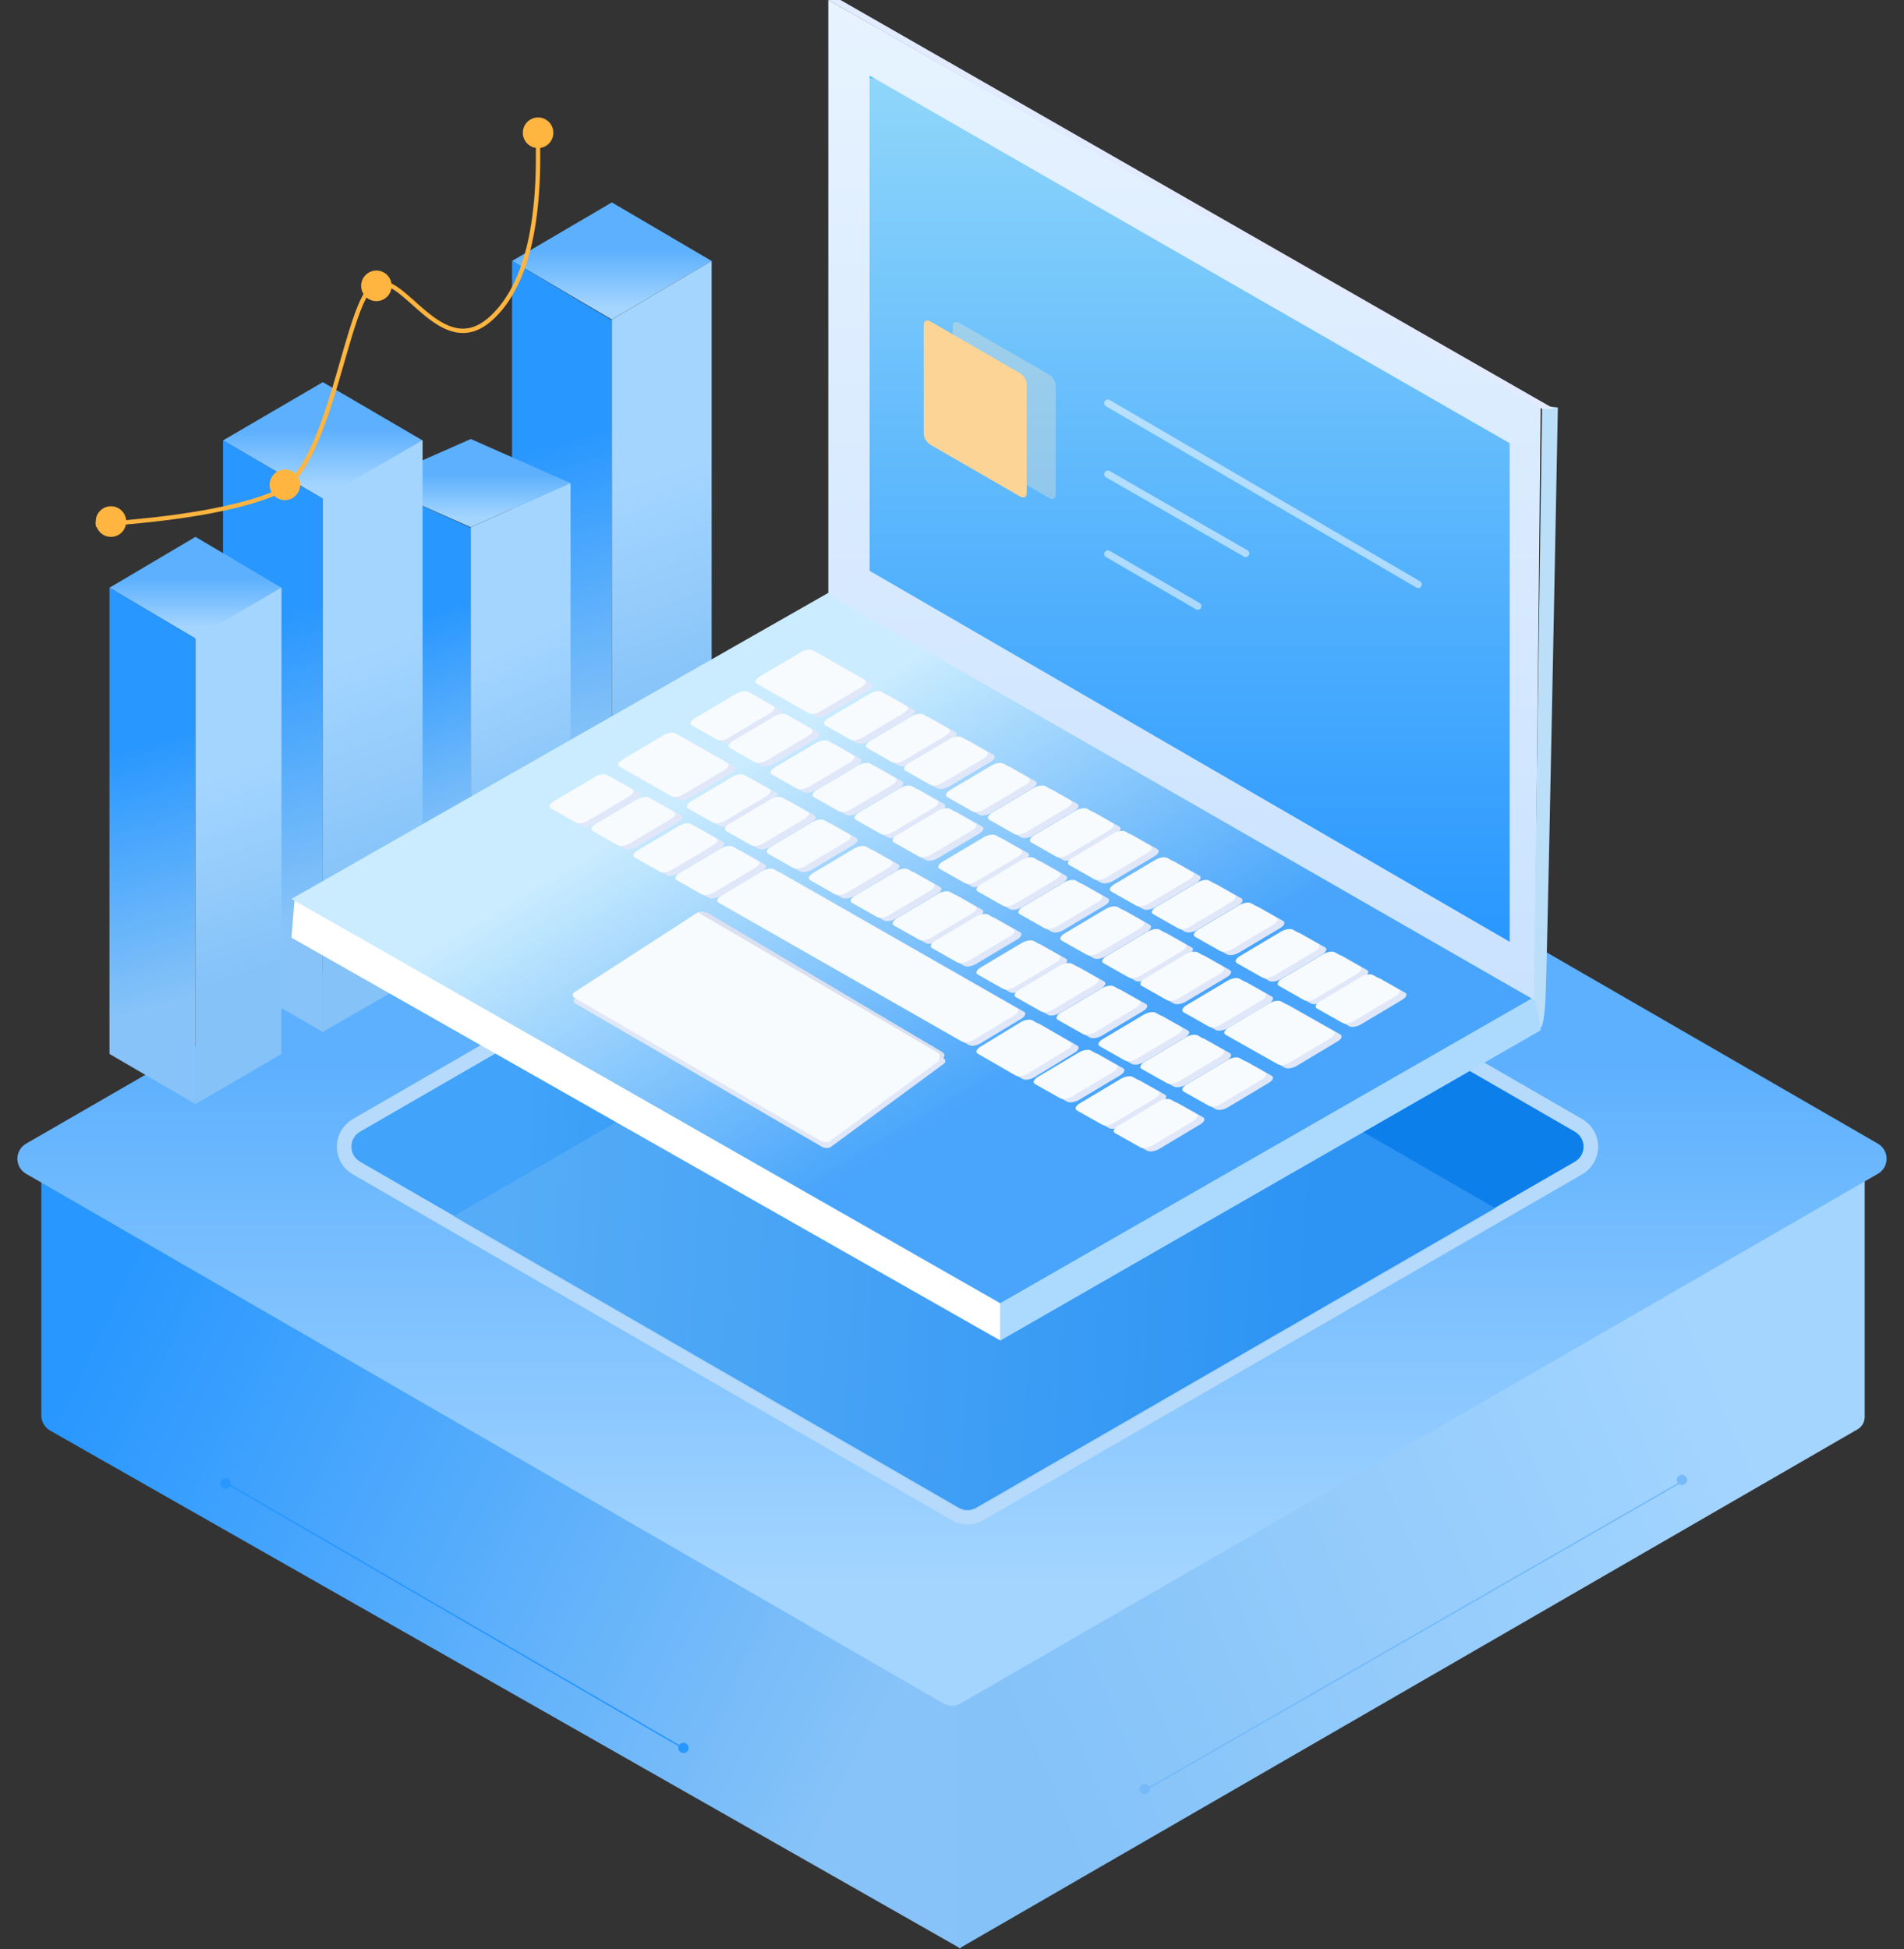 <?xml version="1.0" encoding="UTF-8"?>
<svg width="1313px" height="1344px" viewBox="0 0 1313 1344" version="1.1" xmlns="http://www.w3.org/2000/svg" xmlns:xlink="http://www.w3.org/1999/xlink">
    <rect x="0" y="0" width="1313" height="1344" fill="#333333" stroke="none"/>
    <title>分组 95备份</title>
    <defs>
        <linearGradient x1="90.343%" y1="73.266%" x2="0%" y2="35.234%" id="linearGradient-1">
            <stop stop-color="#87C3F8" offset="0%"></stop>
            <stop stop-color="#2897FF" offset="100%"></stop>
        </linearGradient>
        <linearGradient x1="10.812%" y1="38.353%" x2="95.675%" y2="69.874%" id="linearGradient-2">
            <stop stop-color="#A4D5FF" offset="0%"></stop>
            <stop stop-color="#84C2F8" offset="100%"></stop>
        </linearGradient>
        <linearGradient x1="46.773%" y1="89.24%" x2="46.773%" y2="41.262%" id="linearGradient-3">
            <stop stop-color="#A4D5FF" offset="0%"></stop>
            <stop stop-color="#5DB0FE" offset="100%"></stop>
        </linearGradient>
        <linearGradient x1="14.381%" y1="52.591%" x2="76.872%" y2="54.188%" id="linearGradient-4">
            <stop stop-color="#41A3F9" offset="0%"></stop>
            <stop stop-color="#0D7FEB" offset="100%"></stop>
        </linearGradient>
        <path d="M442.876,3.466 L855.756,241.9 C861.495,245.215 863.461,252.554 860.147,258.293 C859.094,260.116 857.579,261.631 855.756,262.684 L442.876,501.118 C439.163,503.263 434.587,503.263 430.874,501.118 L17.994,262.684 C12.255,259.369 10.29,252.03 13.604,246.291 C14.657,244.468 16.171,242.953 17.994,241.9 L430.874,3.466 C434.587,1.321 439.163,1.321 442.876,3.466 Z" id="path-5"></path>
        <linearGradient x1="16.892%" y1="52.655%" x2="76.872%" y2="54.188%" id="linearGradient-7">
            <stop stop-color="#3392E4" offset="0%"></stop>
            <stop stop-color="#0D7FEB" offset="100%"></stop>
        </linearGradient>
        <path d="M442.876,3.466 L855.756,241.9 C861.495,245.215 863.461,252.554 860.147,258.293 C859.094,260.116 857.579,261.631 855.756,262.684 L442.876,501.118 C439.163,503.263 434.587,503.263 430.874,501.118 L17.994,262.684 C12.255,259.369 10.29,252.03 13.604,246.291 C14.657,244.468 16.171,242.953 17.994,241.9 L430.874,3.466 C434.587,1.321 439.163,1.321 442.876,3.466 Z" id="path-8"></path>
        <linearGradient x1="11.822%" y1="52.209%" x2="76.872%" y2="54.188%" id="linearGradient-10">
            <stop stop-color="#56ACF6" offset="0%"></stop>
            <stop stop-color="#2D94F4" offset="100%"></stop>
        </linearGradient>
        <linearGradient x1="46.773%" y1="89.24%" x2="46.773%" y2="41.262%" id="linearGradient-11">
            <stop stop-color="#A4D5FF" offset="0%"></stop>
            <stop stop-color="#5DB0FE" offset="100%"></stop>
        </linearGradient>
        <linearGradient x1="51.11%" y1="81.638%" x2="48.625%" y2="29.92%" id="linearGradient-12">
            <stop stop-color="#87C3F8" offset="0%"></stop>
            <stop stop-color="#2897FF" offset="100%"></stop>
        </linearGradient>
        <linearGradient x1="48.922%" y1="34.883%" x2="51.256%" y2="75.793%" id="linearGradient-13">
            <stop stop-color="#A4D5FF" offset="0%"></stop>
            <stop stop-color="#84C2F8" offset="100%"></stop>
        </linearGradient>
        <linearGradient x1="46.773%" y1="89.24%" x2="46.773%" y2="41.262%" id="linearGradient-14">
            <stop stop-color="#A4D5FF" offset="0%"></stop>
            <stop stop-color="#5DB0FE" offset="100%"></stop>
        </linearGradient>
        <linearGradient x1="51.957%" y1="81.638%" x2="47.574%" y2="29.92%" id="linearGradient-15">
            <stop stop-color="#87C3F8" offset="0%"></stop>
            <stop stop-color="#2897FF" offset="100%"></stop>
        </linearGradient>
        <linearGradient x1="48.099%" y1="34.883%" x2="52.216%" y2="75.793%" id="linearGradient-16">
            <stop stop-color="#A4D5FF" offset="0%"></stop>
            <stop stop-color="#84C2F8" offset="100%"></stop>
        </linearGradient>
        <linearGradient x1="46.773%" y1="89.24%" x2="46.773%" y2="41.262%" id="linearGradient-17">
            <stop stop-color="#A4D5FF" offset="0%"></stop>
            <stop stop-color="#5DB0FE" offset="100%"></stop>
        </linearGradient>
        <linearGradient x1="51.148%" y1="81.638%" x2="48.577%" y2="29.92%" id="linearGradient-18">
            <stop stop-color="#87C3F8" offset="0%"></stop>
            <stop stop-color="#2897FF" offset="100%"></stop>
        </linearGradient>
        <linearGradient x1="48.886%" y1="34.883%" x2="51.299%" y2="75.793%" id="linearGradient-19">
            <stop stop-color="#A4D5FF" offset="0%"></stop>
            <stop stop-color="#84C2F8" offset="100%"></stop>
        </linearGradient>
        <linearGradient x1="46.773%" y1="89.24%" x2="46.773%" y2="41.262%" id="linearGradient-20">
            <stop stop-color="#A4D5FF" offset="0%"></stop>
            <stop stop-color="#5DB0FE" offset="100%"></stop>
        </linearGradient>
        <linearGradient x1="51.119%" y1="81.638%" x2="48.613%" y2="29.92%" id="linearGradient-21">
            <stop stop-color="#87C3F8" offset="0%"></stop>
            <stop stop-color="#2897FF" offset="100%"></stop>
        </linearGradient>
        <linearGradient x1="48.913%" y1="34.883%" x2="51.267%" y2="75.793%" id="linearGradient-22">
            <stop stop-color="#A4D5FF" offset="0%"></stop>
            <stop stop-color="#84C2F8" offset="100%"></stop>
        </linearGradient>
        <linearGradient x1="19.446%" y1="41.221%" x2="52.678%" y2="72.917%" id="linearGradient-23">
            <stop stop-color="#CAECFE" offset="0%"></stop>
            <stop stop-color="#49A5FB" offset="100%"></stop>
        </linearGradient>
        <linearGradient x1="50%" y1="0%" x2="50%" y2="100%" id="linearGradient-24">
            <stop stop-color="#E7F3FF" offset="0%"></stop>
            <stop stop-color="#CAE2FF" offset="100%"></stop>
        </linearGradient>
        <linearGradient x1="50%" y1="0%" x2="50%" y2="100%" id="linearGradient-25">
            <stop stop-color="#51C8FF" offset="0%"></stop>
            <stop stop-color="#8FD6FA" offset="0%"></stop>
            <stop stop-color="#2897FF" offset="100%"></stop>
        </linearGradient>
    </defs>
    <g id="Page-1" stroke="none" stroke-width="1" fill="none" fill-rule="evenodd">
        <g id="人物" transform="translate(-11874, -3523)">
            <g id="分组-95备份" transform="translate(11874, 3523)">
                <g id="分组-10" transform="translate(0, 420)">
                    <path d="M661.12,740.904 L662.409,923.643 L34.558,566.491 C30.808,564.358 28.492,560.375 28.492,556.061 L28.492,380.03 L28.492,380.03 L661.12,740.904 Z" id="路径-49" fill="url(#linearGradient-1)"></path>
                    <path d="M1285.898,736.415 L1284.551,923.643 L665.058,565.672 C661.966,563.885 660.061,560.585 660.061,557.014 L660.061,374.292 L660.061,374.292 L1285.898,736.415 Z" id="路径-49" fill="url(#linearGradient-2)" transform="translate(972.98, 648.967) scale(-1, 1) translate(-972.98, -648.967) "></path>
                    <path d="M662.5,3.464 L1295,368.638 C1300.739,371.952 1302.706,379.291 1299.392,385.03 C1298.339,386.854 1296.824,388.369 1295,389.423 L662.5,754.596 C658.787,756.74 654.213,756.74 650.5,754.596 L18,389.423 C12.26,386.109 10.294,378.77 13.608,373.03 C14.661,371.206 16.176,369.691 18,368.638 L650.5,3.464 C654.213,1.321 658.787,1.321 662.5,3.464 Z" id="多边形" fill="url(#linearGradient-3)"></path>
                    <g id="多边形" transform="translate(230.309, 118.447)">
                        <mask id="mask-6" fill="white">
                            <use xlink:href="#path-5"></use>
                        </mask>
                        <use id="Mask" fill="url(#linearGradient-4)" xlink:href="#path-5"></use>
                        <mask id="mask-9" fill="white">
                            <use xlink:href="#path-8"></use>
                        </mask>
                        <path stroke="#B6DAFB" stroke-width="10" d="M436.875,-3.143 C439.811,-3.143 442.746,-2.383 445.377,-0.864 L445.377,-0.864 L858.256,237.57 C862.322,239.918 865.05,243.691 866.176,247.894 C867.302,252.096 866.824,256.728 864.476,260.794 C862.985,263.377 860.84,265.522 858.256,267.014 L858.256,267.014 L445.377,505.448 C442.746,506.967 439.811,507.727 436.875,507.727 C433.94,507.727 431.004,506.967 428.374,505.448 L428.374,505.448 L15.494,267.014 C11.429,264.666 8.7,260.893 7.574,256.69 C6.449,252.488 6.926,247.856 9.274,243.79 C10.766,241.207 12.911,239.062 15.494,237.57 L15.494,237.57 L428.374,-0.864 C431.004,-2.383 433.94,-3.143 436.875,-3.143 Z"></path>
                        <path d="M452.374,93.485 L865.253,331.92 C870.992,335.234 872.958,342.574 869.644,348.313 C868.591,350.136 867.077,351.65 865.253,352.703 L452.374,591.138 C448.66,593.283 444.085,593.283 440.371,591.138 L27.492,352.703 C21.753,349.389 19.787,342.05 23.101,336.311 C24.154,334.487 25.668,332.973 27.492,331.92 L440.371,93.485 C444.085,91.341 448.66,91.341 452.374,93.485 Z" fill="url(#linearGradient-10)" mask="url(#mask-9)"></path>
                    </g>
                    <line x1="790.649" y1="813.842" x2="1159.734" y2="601.711" id="路径-50" stroke="#76BAF9"></line>
                    <line x1="154.331" y1="601.711" x2="470.116" y2="784.878" id="路径-51" stroke="#2897FF"></line>
                    <ellipse id="椭圆形" fill="#2897FF" cx="471.303" cy="785.303" rx="3.561" ry="3.553"></ellipse>
                    <ellipse id="椭圆形-copy-12" fill="#76BAF9" cx="789.462" cy="813.731" rx="3.561" ry="3.553"></ellipse>
                    <ellipse id="椭圆形-copy-13" fill="#76BAF9" cx="1159.856" cy="600.526" rx="3.561" ry="3.553"></ellipse>
                    <ellipse id="椭圆形-copy-11" fill="#2897FF" cx="155.518" cy="602.895" rx="3.561" ry="3.553"></ellipse>
                </g>
                <g id="分组-11" transform="translate(66, 81)">
                    <g id="分组-8" transform="translate(287.115, 56.894)">
                        <g id="分组-7" transform="translate(0, 1.689)">
                            <polygon id="多边形-copy" fill="url(#linearGradient-11)" points="68.813 0 137.625 40.368 68.813 80.735 0 40.368"></polygon>
                            <polygon id="路径-53" fill="url(#linearGradient-12)" points="0 40.368 0 414.972 68.813 455.258 68.813 81.188"></polygon>
                            <polygon id="路径-53-copy" fill="url(#linearGradient-13)" points="137.625 40.368 137.625 414.984 68.813 455.258 68.813 80.805"></polygon>
                        </g>
                    </g>
                    <g id="分组-8" transform="translate(189.828, 220.463)">
                        <g id="分组-7" transform="translate(0, 1.272)">
                            <polygon id="多边形-copy" fill="url(#linearGradient-14)" points="68.813 0 137.625 30.398 68.813 60.796 0 30.398"></polygon>
                            <polygon id="路径-53" fill="url(#linearGradient-15)" points="0 30.398 0 312.484 68.813 342.82 68.813 61.136"></polygon>
                            <polygon id="路径-53-copy" fill="url(#linearGradient-16)" points="137.625 30.398 137.625 312.493 68.813 342.82 68.813 60.848"></polygon>
                        </g>
                    </g>
                    <g id="分组-7-copy" transform="translate(87.796, 182.534)">
                        <polygon id="多边形-copy" fill="url(#linearGradient-17)" points="68.813 0 137.625 40.177 68.813 80.355 0 40.177"></polygon>
                        <polygon id="路径-53" fill="url(#linearGradient-18)" points="0 40.101 0 408.427 68.813 448.038 68.813 80.236"></polygon>
                        <polygon id="路径-53-copy" fill="url(#linearGradient-19)" points="137.625 39.978 137.625 408.427 68.813 448.038 68.813 79.749"></polygon>
                    </g>
                    <g id="分组-7-copy-2" transform="translate(9.491, 289.21)">
                        <polygon id="多边形-copy" fill="url(#linearGradient-20)" points="59.321 0 118.643 35.075 59.321 70.151 0 35.075"></polygon>
                        <polygon id="路径-53" fill="url(#linearGradient-21)" points="0 35.008 0 356.563 59.321 391.144 59.321 70.048"></polygon>
                        <polygon id="路径-53-copy" fill="url(#linearGradient-22)" points="118.643 34.901 118.643 356.563 59.321 391.144 59.321 69.622"></polygon>
                    </g>
                    <g id="分组-9">
                        <path d="M0,280.766 C56.596,277.043 97.845,269.818 123.745,259.091 C162.595,243 172.184,126.898 192.025,115.478 C211.865,104.058 238.172,170.628 273.154,138.074 C296.475,116.372 307.016,73.865 304.775,10.555" id="路径-52" stroke="#FFB540" stroke-width="3"></path>
                        <ellipse id="椭圆形" fill="#FFB540" cx="305.07" cy="10.555" rx="10.52" ry="10.555"></ellipse>
                        <ellipse id="椭圆形-copy-15" fill="#FFB540" cx="193.561" cy="116.106" rx="10.52" ry="10.555"></ellipse>
                        <ellipse id="椭圆形-copy-16" fill="#FFB540" cx="130.444" cy="253.322" rx="10.52" ry="10.555"></ellipse>
                        <ellipse id="椭圆形-copy-17" fill="#FFB540" cx="10.52" cy="278.655" rx="10.52" ry="10.555"></ellipse>
                    </g>
                </g>
                <g id="电脑" transform="translate(201, 0)">
                    <polygon id="路径-41" fill="url(#linearGradient-23)" points="859.065 687.387 486.242 900.681 0 619.869 372.217 407.677"></polygon>
                    <polygon id="路径-42" fill="#ACDAFF" points="488.86 898.604 488.86 924.383 861.438 710.472 861.438 684.992"></polygon>
                    <polygon id="路径-43" fill="#FFFFFF" points="2.071 620.996 0 646.605 488.86 924.383 488.86 898.744"></polygon>
                    <polygon id="路径-44" fill="url(#linearGradient-24)" points="370.205 410.021 370.205 0 861.438 280.271 857.292 689.732"></polygon>
                    <path d="M862.451,279.685 L873.303,281.001 C868.337,541.777 865.471,678.143 864.708,690.098 C863.944,702.053 862.799,708.252 861.272,708.694 L856.692,684.177 L862.451,279.685 Z" id="路径-45" fill="#BBDFF9"></path>
                    <polygon id="路径-46" fill="url(#linearGradient-25)" points="398.682 52.145 398.682 393.634 840.08 649.438 840.08 305.635"></polygon>
                    <path d="M364.29,450.818 L400.031,471.211 C401.747,472.19 400.829,474.352 397.98,476.039 L369.61,492.843 C366.761,494.53 363.057,495.104 361.338,494.125 L325.535,473.732 C323.816,472.753 324.735,470.591 327.59,468.904 L356.014,452.1 C358.868,450.413 362.573,449.839 364.29,450.818 Z M269.584,508.099 L305.399,528.491 C307.119,529.47 306.209,531.632 303.367,533.319 L275.058,550.123 C272.216,551.81 268.514,552.384 266.791,551.405 L230.914,531.012 C229.191,530.033 230.103,527.871 232.951,526.184 L261.312,509.38 C264.16,507.693 267.864,507.119 269.584,508.099 Z M222.442,536.742 L239.68,546.56 C241.411,547.546 240.498,549.722 237.641,551.421 L209.188,568.336 C206.331,570.035 202.609,570.613 200.875,569.627 L183.608,559.809 C181.874,558.823 182.786,556.647 185.647,554.948 L214.129,538.032 C216.989,536.334 220.711,535.756 222.442,536.742 Z M687.247,692.957 L723.315,713.35 C725.047,714.329 724.164,716.491 721.343,718.178 L693.245,734.981 C690.424,736.669 686.73,737.243 684.995,736.263 L648.864,715.871 C647.128,714.892 648.013,712.73 650.84,711.043 L678.992,694.239 C681.819,692.552 685.514,691.978 687.247,692.957 Z M411.748,479.462 L428.938,489.28 C430.665,490.266 429.744,492.442 426.883,494.14 L398.387,511.056 C395.526,512.755 391.804,513.333 390.075,512.347 L372.855,502.529 C371.125,501.543 372.046,499.367 374.91,497.668 L403.436,480.752 C406.3,479.054 410.022,478.476 411.748,479.462 Z M317.068,536.742 L334.306,546.56 C336.037,547.546 335.125,549.722 332.268,551.421 L303.815,568.336 C300.958,570.035 297.236,570.613 295.502,569.627 L278.234,559.809 C276.5,558.823 277.413,556.647 280.273,554.948 L308.755,538.032 C311.616,536.334 315.337,535.756 317.068,536.742 Z M319.75,479.462 L336.941,489.28 C338.667,490.266 337.747,492.442 334.885,494.14 L306.389,511.056 C303.528,512.755 299.806,513.333 298.077,512.347 L280.857,502.529 C279.128,501.543 280.048,499.367 282.912,497.668 L311.438,480.752 C314.303,479.054 318.024,478.476 319.75,479.462 Z M466.915,510.705 L484.134,520.523 C485.863,521.509 484.947,523.686 482.088,525.384 L453.618,542.3 C450.759,543.999 447.037,544.576 445.305,543.591 L428.057,533.772 C426.325,532.787 427.24,530.61 430.102,528.912 L458.603,511.996 C461.465,510.297 465.186,509.719 466.915,510.705 Z M372.236,567.986 L389.502,577.804 C391.236,578.79 390.327,580.966 387.473,582.664 L359.045,599.58 C356.191,601.279 352.469,601.857 350.732,600.871 L333.436,591.053 C331.699,590.067 332.608,587.89 335.465,586.192 L363.922,569.276 C366.78,567.577 370.502,567 372.236,567.986 Z M251.34,552.364 L268.592,562.182 C270.325,563.168 269.414,565.344 266.558,567.043 L238.118,583.958 C235.262,585.657 231.54,586.235 229.805,585.249 L212.523,575.431 C210.787,574.445 211.698,572.269 214.557,570.57 L243.027,553.654 C245.886,551.956 249.608,551.378 251.34,552.364 Z M374.917,513.309 L392.136,523.127 C393.865,524.113 392.949,526.289 390.09,527.988 L361.62,544.904 C358.762,546.602 355.04,547.18 353.308,546.194 L336.059,536.376 C334.327,535.39 335.243,533.214 338.104,531.515 L366.604,514.599 C369.466,512.901 373.188,512.323 374.917,513.309 Z M608.774,594.022 L626.065,603.84 C627.801,604.826 626.896,607.002 624.044,608.701 L595.639,625.617 C592.787,627.315 589.065,627.893 587.325,626.907 L570.005,617.089 C568.265,616.103 569.17,613.927 572.025,612.228 L600.46,595.312 C603.316,593.614 607.038,593.036 608.774,594.022 Z M516.723,651.302 L534.061,661.12 C535.802,662.106 534.905,664.282 532.057,665.981 L503.695,682.897 C500.847,684.595 497.125,685.173 495.381,684.187 L478.012,674.369 C476.268,673.383 477.166,671.207 480.017,669.508 L508.408,652.593 C511.259,650.894 514.982,650.316 516.723,651.302 Z M516.777,594.022 L534.067,603.84 C535.803,604.826 534.898,607.002 532.046,608.701 L503.641,625.617 C500.788,627.315 497.066,627.893 495.327,626.907 L478.007,617.089 C476.267,616.103 477.172,613.927 480.028,612.228 L508.463,595.312 C511.318,593.614 515.04,593.036 516.777,594.022 Z M524.71,544.553 L541.958,554.371 C543.69,555.357 542.778,557.533 539.922,559.232 L511.478,576.147 C508.621,577.846 504.9,578.424 503.165,577.438 L485.887,567.62 C484.152,566.634 485.064,564.458 487.923,562.759 L516.397,545.843 C519.256,544.145 522.978,543.567 524.71,544.553 Z M430.03,601.833 L447.326,611.651 C449.062,612.637 448.158,614.813 445.306,616.512 L416.906,633.428 C414.054,635.126 410.331,635.704 408.592,634.718 L391.266,624.9 C389.527,623.914 390.431,621.738 393.286,620.039 L421.717,603.123 C424.571,601.425 428.294,600.847 430.03,601.833 Z M309.135,586.211 L326.416,596.029 C328.151,597.015 327.245,599.191 324.392,600.89 L295.978,617.806 C293.124,619.504 289.402,620.082 287.664,619.096 L270.353,609.278 C268.615,608.292 269.521,606.116 272.378,604.417 L300.822,587.502 C303.678,585.803 307.4,585.225 309.135,586.211 Z M432.713,544.553 L449.96,554.371 C451.692,555.357 450.78,557.533 447.924,559.232 L419.48,576.147 C416.623,577.846 412.901,578.424 411.167,577.438 L393.889,567.62 C392.154,566.634 393.066,564.458 395.925,562.759 L424.4,545.843 C427.259,544.145 430.981,543.567 432.713,544.553 Z M666.57,625.266 L683.889,635.084 C685.628,636.07 684.727,638.246 681.878,639.945 L653.498,656.86 C650.649,658.559 646.926,659.137 645.184,658.151 L627.835,648.333 C626.093,647.347 626.993,645.171 629.846,643.472 L658.255,626.556 C661.108,624.858 664.831,624.28 666.57,625.266 Z M571.89,682.546 L589.257,692.364 C591.001,693.35 590.108,695.526 587.262,697.225 L558.926,714.14 C556.081,715.839 552.358,716.417 550.611,715.431 L533.214,705.613 C531.468,704.627 532.36,702.451 535.209,700.752 L563.575,683.836 C566.423,682.138 570.146,681.56 571.89,682.546 Z M515.732,705.977 L541.962,721.093 C543.666,722.075 542.799,724.243 540.024,725.935 L512.388,742.787 C509.613,744.479 505.98,745.055 504.272,744.073 L477.997,728.957 C476.289,727.975 477.158,725.807 479.938,724.114 L507.614,707.262 C510.393,705.57 514.027,704.995 515.732,705.977 Z M574.572,627.869 L591.891,637.687 C593.63,638.673 592.73,640.85 589.88,642.548 L561.5,659.464 C558.65,661.163 554.928,661.74 553.186,660.754 L535.837,650.936 C534.095,649.95 534.996,647.774 537.848,646.076 L566.258,629.16 C569.111,627.461 572.833,626.883 574.572,627.869 Z M440.646,495.084 L457.85,504.902 C459.578,505.888 458.66,508.064 455.8,509.762 L427.317,526.678 C424.456,528.377 420.735,528.955 419.004,527.969 L401.77,518.151 C400.039,517.165 400.957,514.988 403.82,513.29 L432.334,496.374 C435.197,494.675 438.918,494.098 440.646,495.084 Z M343.338,552.364 L360.59,562.182 C362.322,563.168 361.412,565.344 358.556,567.043 L330.116,583.958 C327.26,585.657 323.538,586.235 321.803,585.249 L304.521,575.431 C302.785,574.445 303.696,572.269 306.555,570.57 L335.025,553.654 C337.883,551.956 341.605,551.378 343.338,552.364 Z M346.02,495.084 L363.224,504.902 C364.952,505.888 364.034,508.064 361.173,509.762 L332.69,526.678 C329.83,528.377 326.108,528.955 324.378,527.969 L307.143,518.151 C305.413,517.165 306.331,514.988 309.194,513.29 L337.707,496.374 C340.571,494.675 344.292,494.098 346.02,495.084 Z M579.877,575.796 L597.153,585.615 C598.888,586.6 597.981,588.777 595.127,590.475 L566.708,607.391 C563.855,609.09 560.133,609.667 558.395,608.682 L541.089,598.863 C539.351,597.878 540.258,595.701 543.115,594.003 L571.564,577.087 C574.42,575.388 578.142,574.811 579.877,575.796 Z M485.198,633.077 L502.521,642.895 C504.261,643.881 503.361,646.057 500.512,647.755 L472.136,664.671 C469.287,666.37 465.565,666.948 463.822,665.962 L446.469,656.144 C444.726,655.158 445.626,652.982 448.478,651.283 L476.883,634.367 C479.736,632.668 483.458,632.091 485.198,633.077 Z M490.507,578.4 L507.784,588.218 C509.518,589.204 508.611,591.38 505.758,593.079 L477.34,609.995 C474.486,611.693 470.764,612.271 469.026,611.285 L451.72,601.467 C449.982,600.481 450.889,598.305 453.746,596.606 L482.194,579.691 C485.051,577.992 488.773,577.414 490.507,578.4 Z M495.812,528.931 L513.046,538.749 C514.776,539.735 513.863,541.911 511.005,543.61 L482.548,560.526 C479.691,562.224 475.969,562.802 474.235,561.816 L456.972,551.998 C455.238,551.012 456.152,548.836 459.013,547.137 L487.499,530.221 C490.36,528.523 494.082,527.945 495.812,528.931 Z M401.133,586.211 L418.414,596.029 C420.149,597.015 419.243,599.191 416.39,600.89 L387.976,617.806 C385.123,619.504 381.401,620.082 379.662,619.096 L362.351,609.278 C360.613,608.292 361.519,606.116 364.375,604.417 L392.819,587.502 C395.675,585.803 399.397,585.225 401.133,586.211 Z M280.237,570.589 L297.504,580.407 C299.238,581.393 298.329,583.569 295.475,585.268 L267.048,602.184 C264.194,603.882 260.472,604.46 258.735,603.474 L241.438,593.656 C239.701,592.67 240.61,590.494 243.467,588.795 L271.924,571.88 C274.781,570.181 278.503,569.603 280.237,570.589 Z M403.815,528.931 L421.048,538.749 C422.778,539.735 421.865,541.911 419.007,543.61 L390.55,560.526 C387.692,562.224 383.971,562.802 382.237,561.816 L364.974,551.998 C363.241,551.012 364.154,548.836 367.015,547.137 L395.502,530.221 C398.362,528.523 402.084,527.945 403.815,528.931 Z M637.672,609.644 L654.977,619.462 C656.714,620.448 655.812,622.624 652.961,624.323 L624.569,641.238 C621.718,642.937 617.995,643.515 616.255,642.529 L598.92,632.711 C597.179,631.725 598.082,629.549 600.936,627.85 L629.358,610.934 C632.212,609.236 635.934,608.658 637.672,609.644 Z M542.992,666.924 L560.345,676.742 C562.087,677.728 561.192,679.904 558.345,681.603 L529.997,698.519 C527.15,700.217 523.427,700.795 521.682,699.809 L504.299,689.991 C502.554,689.005 503.449,686.829 506.299,685.13 L534.677,668.214 C537.527,666.516 541.25,665.938 542.992,666.924 Z M337.526,601.83 L505.159,697.7 C506.874,698.68 505.997,700.845 503.2,702.534 L475.353,719.357 C472.557,721.047 468.898,721.621 467.18,720.641 L299.257,624.771 C297.54,623.791 298.432,621.626 301.251,619.937 L329.318,603.114 C332.137,601.424 335.812,600.85 337.526,601.83 Z M545.674,609.644 L562.979,619.462 C564.717,620.448 563.814,622.624 560.963,624.323 L532.57,641.238 C529.719,642.937 525.997,643.515 524.256,642.529 L506.922,632.711 C505.181,631.725 506.084,629.549 508.938,627.85 L537.36,610.934 C540.215,609.236 543.937,608.658 545.674,609.644 Z M553.608,560.175 L570.87,569.993 C572.603,570.979 571.694,573.155 568.839,574.853 L540.407,591.769 C537.552,593.468 533.83,594.046 532.094,593.06 L514.802,583.242 C513.066,582.256 513.975,580.08 516.833,578.381 L545.295,561.465 C548.153,559.766 551.875,559.189 553.608,560.175 Z M458.928,617.455 L476.238,627.273 C477.976,628.259 477.074,630.435 474.223,632.134 L445.835,649.049 C442.985,650.748 439.262,651.326 437.521,650.34 L420.182,640.522 C418.441,639.536 419.342,637.36 422.196,635.661 L450.614,618.745 C453.468,617.047 457.19,616.469 458.928,617.455 Z M458.982,560.175 L476.243,569.993 C477.977,570.979 477.067,573.155 474.212,574.853 L445.781,591.769 C442.926,593.468 439.204,594.046 437.467,593.06 L420.176,583.242 C418.44,582.256 419.349,580.08 422.207,578.381 L450.669,561.465 C453.527,559.766 457.249,559.189 458.982,560.175 Z M695.466,643.491 L712.8,653.309 C714.541,654.295 713.643,656.471 710.795,658.17 L682.429,675.086 C679.581,676.784 675.858,677.362 674.115,676.376 L656.751,666.558 C655.007,665.572 655.905,663.396 658.756,661.697 L687.152,644.782 C690.003,643.083 693.726,642.505 695.466,643.491 Z M600.787,700.771 L618.168,710.589 C619.914,711.575 619.023,713.752 616.179,715.45 L587.857,732.366 C585.013,734.065 581.29,734.642 579.542,733.656 L562.13,723.838 C560.381,722.852 561.272,720.676 564.119,718.978 L592.471,702.062 C595.318,700.363 599.041,699.785 600.787,700.771 Z M603.469,643.491 L620.803,653.309 C622.543,654.295 621.645,656.471 618.797,658.17 L590.431,675.086 C587.582,676.784 583.86,677.362 582.116,676.376 L564.753,666.558 C563.009,665.572 563.907,663.396 566.759,661.697 L595.155,644.782 C598.006,643.083 601.729,642.505 603.469,643.491 Z M724.364,659.113 L741.712,668.931 C743.454,669.917 742.559,672.093 739.712,673.792 L711.359,690.708 C708.512,692.406 704.789,692.984 703.044,691.998 L685.666,682.18 C683.921,681.194 684.817,679.018 687.667,677.319 L716.049,660.404 C718.899,658.705 722.622,658.127 724.364,659.113 Z M629.684,716.393 L647.08,726.211 C648.827,727.197 647.939,729.373 645.096,731.072 L616.787,747.988 C613.944,749.686 610.221,750.264 608.471,749.278 L591.045,739.46 C589.295,738.474 590.184,736.298 593.029,734.599 L621.369,717.684 C624.214,715.985 627.937,715.407 629.684,716.393 Z M556.076,726.808 L573.481,736.626 C575.229,737.612 574.342,739.788 571.5,741.487 L543.199,758.402 C540.357,760.101 536.634,760.679 534.883,759.693 L517.448,749.875 C515.697,748.889 516.584,746.713 519.429,745.014 L547.76,728.098 C550.605,726.4 554.328,725.822 556.076,726.808 Z M629.738,659.113 L647.086,668.931 C648.828,669.917 647.932,672.093 645.085,673.792 L616.732,690.708 C613.885,692.406 610.162,692.984 608.417,691.998 L591.039,682.18 C589.294,681.194 590.19,679.018 593.04,677.319 L621.424,660.404 C624.274,658.705 627.996,658.127 629.738,659.113 Z M750.633,674.735 L767.996,684.553 C769.739,685.539 768.846,687.715 766,689.414 L737.66,706.33 C734.815,708.028 731.092,708.606 729.345,707.62 L711.953,697.802 C710.206,696.816 711.1,694.64 713.948,692.941 L742.318,676.025 C745.167,674.327 748.89,673.749 750.633,674.735 Z M658.582,732.015 L675.992,741.833 C677.74,742.819 676.854,744.995 674.013,746.694 L645.717,763.61 C642.875,765.308 639.152,765.886 637.401,764.9 L619.96,755.082 C618.209,754.096 619.095,751.92 621.94,750.221 L650.266,733.306 C653.111,731.607 656.834,731.029 658.582,732.015 Z M584.974,745.033 L602.393,754.851 C604.142,755.837 603.257,758.013 600.417,759.712 L572.129,776.628 C569.288,778.327 565.565,778.904 563.813,777.918 L546.363,768.1 C544.611,767.114 545.496,764.938 548.339,763.24 L576.658,746.324 C579.501,744.625 583.224,744.047 584.974,745.033 Z M611.243,760.655 L628.676,770.473 C630.427,771.459 629.544,773.635 626.705,775.334 L598.43,792.25 C595.591,793.948 591.867,794.526 590.114,793.54 L572.65,783.722 C570.896,782.736 571.779,780.56 574.621,778.861 L602.927,761.946 C605.769,760.247 609.492,759.669 611.243,760.655 Z M658.636,677.339 L675.998,687.157 C677.741,688.143 676.848,690.319 674.002,692.017 L645.662,708.933 C642.816,710.632 639.093,711.21 637.347,710.224 L619.955,700.406 C618.208,699.42 619.102,697.243 621.951,695.545 L650.321,678.629 C653.17,676.93 656.893,676.353 658.636,677.339 Z" id="合并形状-copy-6" fill="#E0E7F9"></path>
                    <path d="M359.544,448.448 L395.284,468.841 C397.001,469.82 396.083,471.982 393.234,473.669 L364.863,490.472 C362.015,492.16 358.311,492.734 356.592,491.754 L320.789,471.362 C319.069,470.383 319.989,468.221 322.843,466.533 L351.268,449.73 C354.122,448.043 357.827,447.469 359.544,448.448 Z M264.837,505.728 L300.653,526.121 C302.373,527.1 301.463,529.262 298.621,530.949 L270.312,547.753 C267.469,549.44 263.768,550.014 262.045,549.034 L226.167,528.642 C224.444,527.663 225.356,525.501 228.204,523.814 L256.566,507.01 C259.414,505.323 263.117,504.749 264.837,505.728 Z M217.696,534.372 L234.934,544.19 C236.665,545.176 235.752,547.352 232.895,549.05 L204.442,565.966 C201.585,567.665 197.863,568.243 196.129,567.257 L178.861,557.439 C177.127,556.453 178.04,554.277 180.9,552.578 L209.383,535.662 C212.243,533.963 215.965,533.386 217.696,534.372 Z M682.5,690.587 L718.569,710.979 C720.301,711.959 719.418,714.12 716.597,715.808 L688.499,732.611 C685.678,734.299 681.984,734.872 680.249,733.893 L644.117,713.501 C642.382,712.521 643.267,710.36 646.094,708.672 L674.246,691.869 C677.072,690.182 680.768,689.608 682.5,690.587 Z M407.002,477.091 L424.192,486.91 C425.918,487.895 424.998,490.072 422.137,491.77 L393.641,508.686 C390.779,510.385 387.058,510.962 385.329,509.977 L368.108,500.158 C366.379,499.173 367.299,496.996 370.164,495.298 L398.69,478.382 C401.554,476.683 405.275,476.106 407.002,477.091 Z M312.322,534.372 L329.56,544.19 C331.291,545.176 330.378,547.352 327.521,549.05 L299.069,565.966 C296.212,567.665 292.49,568.243 290.756,567.257 L273.488,557.439 C271.754,556.453 272.667,554.277 275.527,552.578 L304.009,535.662 C306.869,533.963 310.591,533.386 312.322,534.372 Z M315.004,477.091 L332.194,486.91 C333.921,487.895 333,490.072 330.139,491.77 L301.643,508.686 C298.781,510.385 295.06,510.962 293.331,509.977 L276.111,500.158 C274.381,499.173 275.302,496.996 278.166,495.298 L306.692,478.382 C309.556,476.683 313.278,476.106 315.004,477.091 Z M462.169,508.335 L479.388,518.153 C481.117,519.139 480.201,521.315 477.342,523.014 L448.871,539.93 C446.013,541.628 442.291,542.206 440.559,541.22 L423.31,531.402 C421.578,530.416 422.494,528.24 425.356,526.541 L453.856,509.626 C456.718,507.927 460.44,507.349 462.169,508.335 Z M367.489,565.615 L384.756,575.433 C386.489,576.419 385.581,578.596 382.726,580.294 L354.299,597.21 C351.445,598.909 347.723,599.486 345.986,598.5 L328.69,588.682 C326.953,587.696 327.861,585.52 330.719,583.822 L359.176,566.906 C362.034,565.207 365.756,564.629 367.489,565.615 Z M246.594,549.993 L263.846,559.812 C265.578,560.797 264.668,562.974 261.812,564.672 L233.371,581.588 C230.516,583.287 226.794,583.864 225.058,582.879 L207.777,573.06 C206.041,572.075 206.952,569.898 209.811,568.2 L238.281,551.284 C241.14,549.585 244.862,549.008 246.594,549.993 Z M370.171,510.939 L387.39,520.757 C389.119,521.743 388.203,523.919 385.344,525.618 L356.874,542.533 C354.015,544.232 350.294,544.81 348.562,543.824 L331.313,534.006 C329.581,533.02 330.496,530.844 333.358,529.145 L361.858,512.229 C364.72,510.531 368.441,509.953 370.171,510.939 Z M604.028,591.652 L621.319,601.47 C623.055,602.456 622.15,604.632 619.298,606.331 L590.893,623.246 C588.041,624.945 584.318,625.523 582.579,624.537 L565.258,614.719 C563.519,613.733 564.424,611.557 567.279,609.858 L595.714,592.942 C598.569,591.244 602.292,590.666 604.028,591.652 Z M511.977,648.932 L529.315,658.75 C531.056,659.736 530.159,661.912 527.311,663.611 L498.949,680.527 C496.101,682.225 492.379,682.803 490.635,681.817 L473.266,671.999 C471.522,671.013 472.419,668.837 475.27,667.138 L503.662,650.222 C506.513,648.524 510.236,647.946 511.977,648.932 Z M512.03,591.652 L529.321,601.47 C531.057,602.456 530.152,604.632 527.3,606.331 L498.895,623.246 C496.042,624.945 492.32,625.523 490.581,624.537 L473.26,614.719 C471.521,613.733 472.426,611.557 475.281,609.858 L503.717,592.942 C506.572,591.244 510.294,590.666 512.03,591.652 Z M519.964,542.183 L537.211,552.001 C538.943,552.987 538.032,555.163 535.176,556.861 L506.731,573.777 C503.875,575.476 500.153,576.054 498.418,575.068 L481.141,565.25 C479.406,564.264 480.317,562.087 483.177,560.389 L511.651,543.473 C514.51,541.774 518.232,541.197 519.964,542.183 Z M425.284,599.463 L442.579,609.281 C444.316,610.267 443.412,612.443 440.56,614.142 L412.159,631.057 C409.307,632.756 405.585,633.334 403.845,632.348 L386.52,622.53 C384.781,621.544 385.685,619.368 388.539,617.669 L416.97,600.753 C419.825,599.055 423.548,598.477 425.284,599.463 Z M304.389,583.841 L321.67,593.659 C323.405,594.645 322.499,596.821 319.646,598.52 L291.231,615.435 C288.378,617.134 284.656,617.712 282.918,616.726 L265.607,606.908 C263.869,605.922 264.775,603.746 267.631,602.047 L296.075,585.131 C298.932,583.433 302.654,582.855 304.389,583.841 Z M427.966,542.183 L445.214,552.001 C446.945,552.987 446.034,555.163 443.178,556.861 L414.733,573.777 C411.877,575.476 408.155,576.054 406.42,575.068 L389.143,565.25 C387.408,564.264 388.32,562.087 391.179,560.389 L419.653,543.473 C422.513,541.774 426.234,541.197 427.966,542.183 Z M661.823,622.895 L679.142,632.714 C680.881,633.699 679.981,635.876 677.131,637.574 L648.752,654.49 C645.903,656.189 642.18,656.766 640.438,655.781 L623.089,645.962 C621.347,644.977 622.247,642.8 625.1,641.102 L653.509,624.186 C656.362,622.487 660.084,621.91 661.823,622.895 Z M567.144,680.176 L584.51,689.994 C586.254,690.98 585.361,693.156 582.516,694.854 L554.18,711.77 C551.335,713.469 547.612,714.047 545.865,713.061 L528.468,703.243 C526.721,702.257 527.614,700.081 530.463,698.382 L558.829,681.466 C561.677,679.767 565.4,679.19 567.144,680.176 Z M510.986,703.607 L537.216,718.723 C538.92,719.705 538.052,721.873 535.277,723.565 L507.642,740.417 C504.867,742.109 501.233,742.685 499.526,741.703 L473.251,726.586 C471.543,725.604 472.412,723.436 475.191,721.744 L502.868,704.892 C505.647,703.2 509.281,702.624 510.986,703.607 Z M569.826,625.499 L587.145,635.317 C588.884,636.303 587.983,638.479 585.134,640.178 L556.754,657.094 C553.904,658.792 550.182,659.37 548.44,658.384 L531.091,648.566 C529.349,647.58 530.249,645.404 533.102,643.705 L561.512,626.79 C564.365,625.091 568.087,624.513 569.826,625.499 Z M435.9,492.713 L453.104,502.531 C454.832,503.517 453.914,505.694 451.054,507.392 L422.57,524.308 C419.71,526.007 415.989,526.584 414.258,525.598 L397.024,515.78 C395.293,514.794 396.211,512.618 399.074,510.92 L427.587,494.004 C430.45,492.305 434.172,491.727 435.9,492.713 Z M338.591,549.993 L355.844,559.812 C357.576,560.797 356.665,562.974 353.81,564.672 L325.37,581.588 C322.514,583.287 318.792,583.864 317.057,582.879 L299.774,573.06 C298.039,572.075 298.95,569.898 301.809,568.2 L330.278,551.284 C333.137,549.585 336.859,549.008 338.591,549.993 Z M341.273,492.713 L358.478,502.531 C360.205,503.517 359.287,505.694 356.427,507.392 L327.944,524.308 C325.084,526.007 321.362,526.584 319.632,525.598 L302.397,515.78 C300.667,514.794 301.585,512.618 304.448,510.92 L332.961,494.004 C335.824,492.305 339.546,491.727 341.273,492.713 Z M575.131,573.426 L592.407,583.244 C594.141,584.23 593.234,586.406 590.381,588.105 L561.962,605.021 C559.109,606.72 555.387,607.297 553.649,606.311 L536.343,596.493 C534.605,595.507 535.512,593.331 538.369,591.633 L566.818,574.717 C569.674,573.018 573.396,572.44 575.131,573.426 Z M480.451,630.706 L497.775,640.525 C499.514,641.51 498.615,643.687 495.765,645.385 L467.39,662.301 C464.541,664 460.818,664.577 459.076,663.592 L441.722,653.773 C439.98,652.788 440.879,650.611 443.732,648.913 L472.137,631.997 C474.989,630.298 478.712,629.72 480.451,630.706 Z M485.761,576.03 L503.037,585.848 C504.772,586.834 503.865,589.01 501.012,590.709 L472.593,607.625 C469.74,609.323 466.018,609.901 464.28,608.915 L446.974,599.097 C445.236,598.111 446.143,595.935 449,594.236 L477.448,577.32 C480.304,575.622 484.026,575.044 485.761,576.03 Z M491.066,526.561 L508.299,536.379 C510.03,537.365 509.116,539.541 506.259,541.239 L477.802,558.155 C474.944,559.854 471.223,560.432 469.489,559.446 L452.226,549.628 C450.492,548.642 451.406,546.466 454.266,544.767 L482.753,527.851 C485.614,526.153 489.336,525.575 491.066,526.561 Z M396.386,583.841 L413.667,593.659 C415.403,594.645 414.497,596.821 411.643,598.52 L383.23,615.435 C380.377,617.134 376.654,617.712 374.916,616.726 L357.605,606.908 C355.867,605.922 356.773,603.746 359.629,602.047 L388.073,585.131 C390.929,583.433 394.651,582.855 396.386,583.841 Z M275.491,568.219 L292.758,578.037 C294.492,579.023 293.583,581.199 290.729,582.898 L262.302,599.814 C259.447,601.512 255.725,602.09 253.989,601.104 L236.692,591.286 C234.955,590.3 235.864,588.124 238.721,586.425 L267.178,569.509 C270.035,567.811 273.757,567.233 275.491,568.219 Z M399.068,526.561 L416.302,536.379 C418.032,537.365 417.118,539.541 414.261,541.239 L385.804,558.155 C382.946,559.854 379.224,560.432 377.491,559.446 L360.228,549.628 C358.494,548.642 359.408,546.466 362.269,544.767 L390.756,527.851 C393.616,526.153 397.338,525.575 399.068,526.561 Z M632.926,607.274 L650.23,617.092 C651.968,618.078 651.066,620.254 648.215,621.952 L619.823,638.868 C616.972,640.567 613.249,641.145 611.509,640.159 L594.174,630.341 C592.433,629.355 593.335,627.179 596.189,625.48 L624.612,608.564 C627.466,606.865 631.188,606.288 632.926,607.274 Z M538.246,664.554 L555.598,674.372 C557.341,675.358 556.446,677.534 553.599,679.233 L525.25,696.148 C522.404,697.847 518.681,698.425 516.936,697.439 L499.553,687.621 C497.807,686.635 498.703,684.459 501.552,682.76 L529.931,665.844 C532.781,664.146 536.503,663.568 538.246,664.554 Z M332.78,599.46 L500.413,695.33 C502.127,696.31 501.25,698.474 498.454,700.164 L470.607,716.987 C467.811,718.677 464.152,719.251 462.434,718.271 L294.511,622.401 C292.794,621.421 293.686,619.256 296.505,617.567 L324.572,600.743 C327.391,599.054 331.065,598.48 332.78,599.46 Z M540.928,607.274 L558.233,617.092 C559.97,618.078 559.068,620.254 556.217,621.952 L527.824,638.868 C524.973,640.567 521.251,641.145 519.51,640.159 L502.176,630.341 C500.435,629.355 501.338,627.179 504.192,625.48 L532.614,608.564 C535.468,606.865 539.191,606.288 540.928,607.274 Z M548.862,557.804 L566.123,567.622 C567.857,568.608 566.947,570.785 564.092,572.483 L535.661,589.399 C532.806,591.098 529.084,591.675 527.348,590.69 L510.056,580.871 C508.32,579.886 509.229,577.709 512.087,576.011 L540.548,559.095 C543.406,557.396 547.128,556.818 548.862,557.804 Z M454.182,615.085 L471.491,624.903 C473.229,625.889 472.328,628.065 469.477,629.763 L441.089,646.679 C438.238,648.378 434.516,648.956 432.775,647.97 L415.436,638.152 C413.694,637.166 414.596,634.989 417.45,633.291 L445.868,616.375 C448.722,614.676 452.444,614.099 454.182,615.085 Z M454.236,557.804 L471.497,567.622 C473.23,568.608 472.321,570.785 469.466,572.483 L441.034,589.399 C438.179,591.098 434.457,591.675 432.721,590.69 L415.43,580.871 C413.694,579.886 414.603,577.709 417.461,576.011 L445.922,559.095 C448.78,557.396 452.502,556.818 454.236,557.804 Z M690.72,641.121 L708.054,650.939 C709.795,651.925 708.897,654.101 706.048,655.8 L677.683,672.716 C674.835,674.414 671.112,674.992 669.368,674.006 L652.004,664.188 C650.261,663.202 651.159,661.026 654.01,659.327 L682.406,642.411 C685.257,640.713 688.98,640.135 690.72,641.121 Z M596.04,698.401 L613.422,708.219 C615.168,709.205 614.277,711.381 611.433,713.08 L583.111,729.996 C580.267,731.694 576.544,732.272 574.796,731.286 L557.384,721.468 C555.635,720.482 556.526,718.306 559.373,716.607 L587.725,699.692 C590.572,697.993 594.295,697.415 596.04,698.401 Z M598.723,641.121 L616.056,650.939 C617.797,651.925 616.899,654.101 614.051,655.8 L585.685,672.716 C582.836,674.414 579.114,674.992 577.37,674.006 L560.006,664.188 C558.263,663.202 559.161,661.026 562.012,659.327 L590.408,642.411 C593.26,640.713 596.982,640.135 598.723,641.121 Z M719.618,656.743 L736.966,666.561 C738.708,667.547 737.812,669.723 734.965,671.422 L706.613,688.337 C703.766,690.036 700.043,690.614 698.298,689.628 L680.92,679.81 C679.175,678.824 680.07,676.648 682.92,674.949 L711.303,658.033 C714.153,656.335 717.876,655.757 719.618,656.743 Z M624.938,714.023 L642.334,723.841 C644.081,724.827 643.193,727.003 640.35,728.702 L612.041,745.618 C609.198,747.316 605.475,747.894 603.725,746.908 L586.299,737.09 C584.549,736.104 585.437,733.928 588.283,732.229 L616.623,715.313 C619.468,713.615 623.191,713.037 624.938,714.023 Z M551.33,724.438 L568.735,734.256 C570.483,735.242 569.596,737.418 566.754,739.116 L538.453,756.032 C535.611,757.731 531.888,758.309 530.137,757.323 L512.702,747.505 C510.951,746.519 511.838,744.342 514.683,742.644 L543.014,725.728 C545.859,724.029 549.582,723.452 551.33,724.438 Z M624.992,656.743 L642.34,666.561 C644.082,667.547 643.186,669.723 640.339,671.422 L611.986,688.337 C609.139,690.036 605.416,690.614 603.671,689.628 L586.293,679.81 C584.548,678.824 585.444,676.648 588.294,674.949 L616.677,658.033 C619.527,656.335 623.25,655.757 624.992,656.743 Z M745.887,672.365 L763.25,682.183 C764.993,683.169 764.099,685.345 761.254,687.044 L732.914,703.959 C730.068,705.658 726.346,706.236 724.599,705.25 L707.206,695.432 C705.46,694.446 706.353,692.27 709.202,690.571 L737.572,673.655 C740.421,671.957 744.144,671.379 745.887,672.365 Z M653.836,729.645 L671.246,739.463 C672.994,740.449 672.108,742.625 669.267,744.324 L640.971,761.239 C638.129,762.938 634.406,763.516 632.655,762.53 L615.214,752.712 C613.463,751.726 614.349,749.55 617.194,747.851 L645.52,730.935 C648.364,729.237 652.087,728.659 653.836,729.645 Z M580.227,742.663 L597.647,752.481 C599.396,753.467 598.511,755.643 595.671,757.342 L567.382,774.258 C564.542,775.956 560.819,776.534 559.066,775.548 L541.617,765.73 C539.865,764.744 540.75,762.568 543.593,760.869 L571.912,743.954 C574.755,742.255 578.478,741.677 580.227,742.663 Z M606.497,758.285 L623.93,768.103 C625.681,769.089 624.798,771.265 621.959,772.964 L593.684,789.88 C590.844,791.578 587.121,792.156 585.368,791.17 L567.904,781.352 C566.15,780.366 567.033,778.19 569.875,776.491 L598.18,759.575 C601.023,757.877 604.746,757.299 606.497,758.285 Z M653.89,674.968 L671.252,684.786 C672.995,685.772 672.102,687.949 669.256,689.647 L640.916,706.563 C638.07,708.262 634.347,708.839 632.601,707.853 L615.208,698.035 C613.462,697.049 614.356,694.873 617.205,693.175 L645.575,676.259 C648.424,674.56 652.146,673.982 653.89,674.968 Z" id="合并形状-copy-6" fill="#F7FBFE"></path>
                    <polygon id="路径-47" fill="#E2EBFF" points="370.205 0 378.596 0 870.93 282.055 862.62 282.055"></polygon>
                    <path d="M286.502,633.697 L449.268,729.492 C451.141,730.595 451.435,732.389 449.926,733.5 L372.024,790.83 C370.514,791.941 367.709,791.922 365.759,790.789 L196.242,692.274 C194.291,691.141 194.037,689.363 195.674,688.303 L280.147,633.62 C281.784,632.56 284.629,632.594 286.502,633.697 Z" id="矩形" fill="#E0E7F9"></path>
                    <path d="M285.834,629.681 L448.6,725.477 C450.473,726.579 450.768,728.373 449.258,729.484 L371.356,786.814 C369.846,787.925 367.041,787.906 365.091,786.773 L195.574,688.258 C193.623,687.125 193.369,685.347 195.006,684.287 L279.479,629.604 C281.116,628.544 283.961,628.578 285.834,629.681 Z" id="矩形" fill="#F7FBFE"></path>
                    <path d="M286.576,631.1 L449.217,723.917 C451.089,724.985 451.383,726.724 449.874,727.8 L447.631,729.695 C446.123,730.772 449.874,726.282 446.618,724.597 L282.225,632.22 C280.926,631.487 280.176,631.114 279.977,631.1 C281.612,630.073 284.705,630.032 286.576,631.1 Z" id="矩形" fill="#DAE0EF" transform="translate(365.407, 680.087) rotate(1) translate(-365.407, -680.087) "></path>
                </g>
                <line x1="764" y1="278" x2="978" y2="403" id="路径-54" stroke="#FFFFFF" stroke-width="5" opacity="0.523" stroke-linecap="round"></line>
                <line x1="764" y1="327" x2="859" y2="381.625" id="路径-54-copy" stroke="#FFFFFF" stroke-width="5" opacity="0.523" stroke-linecap="round"></line>
                <line x1="764" y1="382" x2="826" y2="418" id="路径-54-copy-2" stroke="#FFFFFF" stroke-width="5" opacity="0.523" stroke-linecap="round"></line>
                <path d="M661.733,222.734 L723.267,258.254 C725.881,259.763 728,263.101 728,265.709 L728,341.275 C728,343.883 725.881,344.775 723.267,343.266 L661.733,307.746 C659.119,306.237 657,302.899 657,300.291 L657,224.725 C657,222.117 659.119,221.225 661.733,222.734 Z" id="矩形" fill="#FFEAC8" opacity="0.319"></path>
                <path d="M641.733,221.734 L703.267,257.254 C705.881,258.763 708,262.101 708,264.709 L708,340.275 C708,342.883 705.881,343.775 703.267,342.266 L641.733,306.746 C639.119,305.237 637,301.899 637,299.291 L637,223.725 C637,221.117 639.119,220.225 641.733,221.734 Z" id="矩形" fill="#FBD496"></path>
            </g>
        </g>
    </g>
</svg>